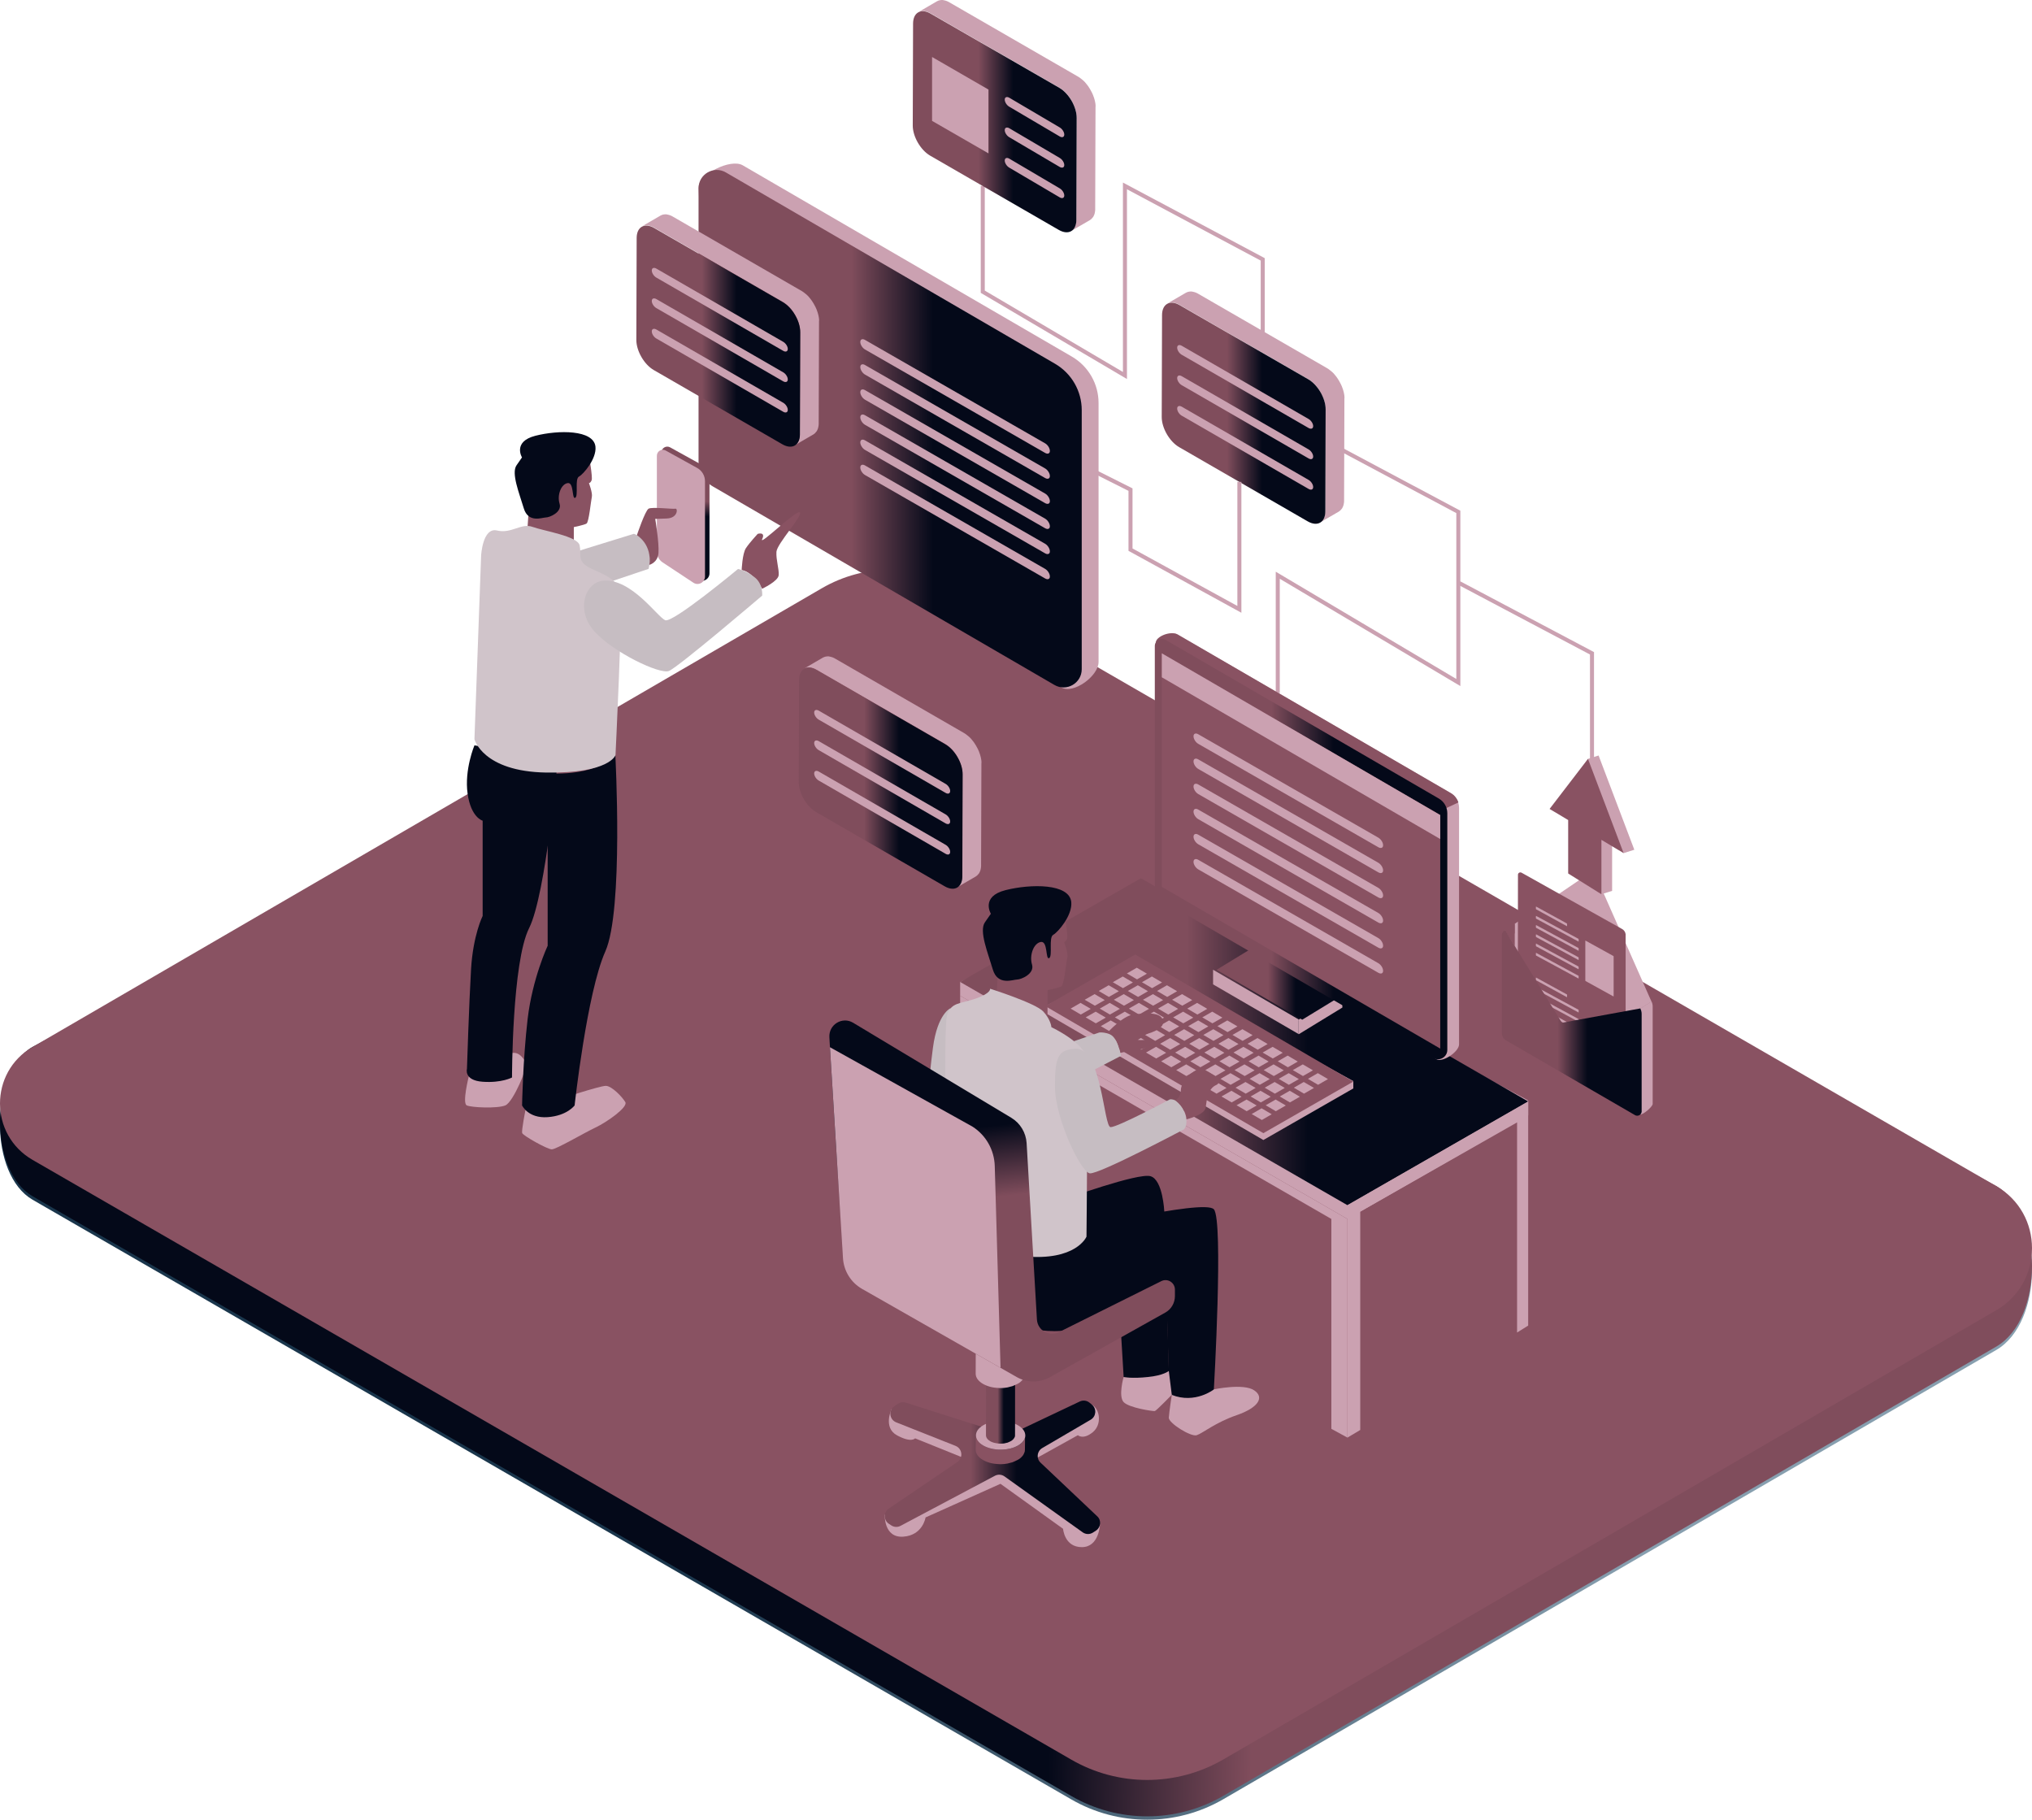 <svg xmlns="http://www.w3.org/2000/svg" xmlns:xlink="http://www.w3.org/1999/xlink" version="1.1" id="Layer_1" x="0px" y="0px" style="enable-background:new 0 0 3000 2657.7;" xml:space="preserve" viewBox="237.41 198.1 2525.19 2261.2">
<style type="text/css">
	.st0{fill:none;}
	.st1{enable-background:new    ;}
	.st2{fill:url(#SVGID_1_);}
	.st3{fill:url(#SVGID_2_);}
	.st4{fill:#895262;}
	.st5{fill:#CBA1B1;}
	.st6{fill:url(#SVGID_3_);}
	.st7{fill:url(#SVGID_4_);}
	.st8{fill:none;stroke:#CBA1B1;stroke-width:5;stroke-miterlimit:10;}
	.st9{fill:url(#SVGID_5_);}
	.st10{fill:#C6BDC2;}
	.st11{fill:#040919;}
	.st12{fill:#D0C4CA;}
	.st13{fill:url(#SVGID_6_);}
	.st14{fill:url(#SVGID_7_);}
	.st15{fill:url(#SVGID_8_);}
	.st16{fill:url(#SVGID_9_);}
	.st17{fill:url(#SVGID_10_);}
	.st18{fill:url(#SVGID_11_);}
	.st19{fill:#83869B;}
	.st20{fill:url(#SVGID_12_);}
	.st21{fill:url(#SVGID_13_);}
	.st22{fill:url(#SVGID_14_);}
	.st23{fill:url(#SVGID_15_);}
	.st24{fill:url(#SVGID_16_);}
</style>
<rect x="48.9" y="42.2" class="st0" width="2902.2" height="2573.3"/>
<g>
	<g>
		<g>
			<g class="st1">
				<g>
					
						<linearGradient id="SVGID_1_" gradientUnits="userSpaceOnUse" x1="2278.884" y1="-15446.317" x2="1092.919" y2="-15423.363" gradientTransform="matrix(1 0 0 -1 0 -13724)">
						<stop offset="0" style="stop-color:#879FAF"/>
						<stop offset="1" style="stop-color:#1A364C"/>
					</linearGradient>
					<path class="st2" d="M2718.2,1875.6l-960.5,558.2c-58.4,33.9-130.5,34-188.9,0.3L277.9,1688.9c-53.9-31.1-54-154.2-0.2-185.5       l980.8-524.7c53.4-31.1,119.4-31.2,172.9-0.2l1286.5,697.5C2777.4,1710.2,2777.5,1841.2,2718.2,1875.6z"/>
				</g>
			</g>
		</g>
		<g>
			<g class="st1">
				<g>
					
						<linearGradient id="SVGID_2_" gradientUnits="userSpaceOnUse" x1="2278.884" y1="-15442.085" x2="1092.919" y2="-15419.132" gradientTransform="matrix(1 0 0 -1 0 -13724)">
						<stop offset="0.399" style="stop-color:#804D5C"/>
						<stop offset="0.612" style="stop-color:#040919"/>
					</linearGradient>
					<path class="st3" d="M2718.2,1871.4l-960.5,558.2c-58.4,33.9-130.5,34-188.9,0.3L277.9,1684.6c-53.9-31.1-54-154.2-0.2-185.5       l980.8-524.7c53.4-31.1,119.4-31.2,172.9-0.2l1286.5,697.5C2777.4,1706,2777.5,1836.9,2718.2,1871.4z"/>
				</g>
			</g>
		</g>
		<g>
			<g class="st1">
				<g>
					<path class="st4" d="M2718.2,1826.2l-960.5,558.2c-58.4,33.9-130.5,34-188.9,0.3L277.9,1639.4c-53.9-31.1-54-108.9-0.2-140.2       l980.8-570c53.4-31.1,119.4-31.2,172.9-0.2l1286.5,742.8C2777.4,1706,2777.5,1791.7,2718.2,1826.2z"/>
				</g>
			</g>
		</g>
	</g>
	<g>
		<g>
			<g>
				<path class="st5" d="M1908.2,692.3c0-0.3,0-0.7,0-1c0-0.3,0-0.7-0.1-1c0-0.4-0.1-0.7-0.1-1.1c0-0.4-0.1-0.7-0.2-1.1      c0,0,0,0,0-0.1c0,0,0,0,0,0c-0.1-0.3-0.1-0.7-0.2-1c-0.1-0.4-0.1-0.8-0.2-1.1c-0.1-0.4-0.2-0.8-0.3-1.1      c-0.1-0.4-0.2-0.8-0.3-1.2c-0.1-0.3-0.2-0.6-0.3-0.9c0,0,0,0,0-0.1c0,0,0-0.1,0-0.1c-0.1-0.4-0.2-0.7-0.4-1.1      c-0.1-0.4-0.3-0.7-0.4-1.1c-0.1-0.4-0.3-0.7-0.4-1.1c-0.1-0.4-0.3-0.7-0.4-1.1c-0.1-0.3-0.2-0.6-0.4-0.8c0,0,0,0,0-0.1      c0-0.1,0-0.1-0.1-0.2c-0.2-0.4-0.3-0.7-0.5-1.1c-0.2-0.4-0.4-0.8-0.6-1.2c-0.2-0.4-0.4-0.9-0.7-1.3c-0.2-0.5-0.5-0.9-0.8-1.4      c0-0.1-0.1-0.2-0.1-0.3c-0.1-0.1-0.1-0.2-0.2-0.3c-0.5-0.9-1.1-1.7-1.6-2.6c-0.4-0.7-0.9-1.3-1.3-1.9c0,0,0,0,0,0c0,0,0,0,0,0      c-0.3-0.4-0.6-0.8-1-1.3c-0.3-0.3-0.6-0.7-0.8-1c-0.3-0.3-0.6-0.7-0.8-1c-0.3-0.3-0.6-0.6-0.8-0.9c0-0.1-0.1-0.1-0.1-0.2      c0,0,0,0-0.1-0.1c-0.2-0.2-0.5-0.5-0.7-0.7c-0.3-0.3-0.6-0.6-0.9-0.9c-0.3-0.3-0.6-0.6-1-0.9c-0.3-0.3-0.6-0.6-1-0.8      c-0.2-0.1-0.3-0.3-0.5-0.4c0,0-0.1-0.1-0.1-0.1c-0.1-0.1-0.3-0.2-0.4-0.3c-0.3-0.2-0.6-0.5-0.9-0.7c-0.3-0.2-0.6-0.5-0.9-0.7      c-0.3-0.2-0.6-0.4-0.9-0.6c-0.3-0.2-0.6-0.4-0.9-0.6c-0.1,0-0.1-0.1-0.2-0.1l-159.9-92.3c-0.2-0.1-0.5-0.3-0.7-0.4      c-0.3-0.2-0.6-0.3-0.9-0.5c-0.3-0.1-0.6-0.3-0.9-0.4c-0.3-0.1-0.6-0.3-0.9-0.4c-0.3-0.1-0.6-0.2-0.9-0.3c-0.1,0-0.1,0-0.2-0.1      c0,0,0,0-0.1,0c-0.2-0.1-0.4-0.1-0.6-0.2c-0.3-0.1-0.6-0.2-0.9-0.2c-0.3-0.1-0.6-0.1-0.9-0.2c-0.3-0.1-0.6-0.1-0.9-0.2      c-0.2,0-0.4,0-0.7-0.1c0,0-0.1,0-0.1,0c-0.1,0-0.1,0-0.2,0c-0.3,0-0.7,0-1,0c-0.4,0-0.8,0-1.1,0.1c-0.4,0-0.8,0.1-1.2,0.2      c0,0,0,0,0,0c0,0,0,0-0.1,0c-0.5,0.1-1,0.2-1.4,0.4c-0.6,0.2-1.2,0.5-1.8,0.8l-23.4,13.6c1-0.6,2-1,3.2-1.2c0,0,0,0,0.1,0      c1.1-0.2,2.4-0.3,3.6-0.2c0,0,0.1,0,0.1,0c1.3,0.1,2.6,0.4,4,0.9c0,0,0,0,0.1,0c1.4,0.5,2.9,1.1,4.3,2l159.9,92.3      c1.5,0.9,2.9,1.9,4.3,3c0,0,0.1,0.1,0.1,0.1c1.4,1.1,2.7,2.4,4,3.7c0,0,0,0,0.1,0.1c1.3,1.4,2.5,2.8,3.6,4.4c0,0,0,0,0,0      c1.1,1.5,2.2,3.1,3.1,4.8c0,0.1,0.1,0.2,0.1,0.2c0.9,1.6,1.8,3.3,2.6,5c0,0,0,0,0,0.1c0.8,1.8,1.4,3.5,2,5.3c0,0,0,0,0,0.1      c0.5,1.8,1,3.6,1.2,5.4c0,0,0,0,0,0c0.3,1.8,0.4,3.5,0.4,5.3l-0.4,126.7c0,1.7-0.2,3.2-0.4,4.7c0,0,0,0.1,0,0.1      c-0.3,1.4-0.7,2.7-1.2,3.8c0,0,0,0,0,0c-0.3,0.7-0.8,1.3-1.3,2c-0.9,1.3-2,2.5-3.4,3.3l23.4-13.6c1.3-0.8,2.4-1.9,3.4-3.3      c0.1-0.2,0.3-0.2,0.4-0.4c0.3-0.5,0.6-1,0.8-1.5c0,0,0,0,0,0c0,0,0,0,0,0c0.2-0.4,0.3-0.7,0.5-1.1c0.1-0.4,0.3-0.7,0.4-1.1      c0.1-0.4,0.2-0.7,0.3-1.1c0-0.1,0.1-0.3,0.1-0.5c0,0,0-0.1,0-0.1c0-0.2,0.1-0.3,0.1-0.5c0.1-0.3,0.1-0.7,0.2-1      c0-0.3,0.1-0.7,0.1-1c0-0.3,0-0.7,0.1-1c0-0.3,0-0.7,0-1c0,0,0,0,0-0.1l0.4-126.7C1908.2,693,1908.2,692.6,1908.2,692.3z"/>
				<g>
					
						<linearGradient id="SVGID_3_" gradientUnits="userSpaceOnUse" x1="1681.24" y1="-14435.558" x2="1884.802" y2="-14435.558" gradientTransform="matrix(1 0 0 -1 0 -13724)">
						<stop offset="0.399" style="stop-color:#804D5C"/>
						<stop offset="0.612" style="stop-color:#040919"/>
					</linearGradient>
					<path class="st6" d="M1863.2,669.4c11.9,6.9,21.7,23.7,21.6,37.5l-0.4,126.7c0,13.7-9.8,19.3-21.8,12.4l-159.9-92.3       c-11.9-6.9-21.6-23.7-21.6-37.4l0.4-126.7c0-13.7,9.8-19.3,21.7-12.4L1863.2,669.4z"/>
				</g>
			</g>
			<g>
				<path class="st5" d="M1863.7,730l-157.8-91.1c-3.1-1.8-5.6-5.7-5.6-8.8l0,0c0-3.1,2.5-4.1,5.6-2.4l157.8,91.1      c3.1,1.8,5.6,5.7,5.6,8.8l0,0C1869.3,730.7,1866.8,731.7,1863.7,730z"/>
				<path class="st5" d="M1863.7,767.8l-157.8-91.1c-3.1-1.8-5.6-5.7-5.6-8.8l0,0c0-3.1,2.5-4.1,5.6-2.4l157.8,91.1      c3.1,1.8,5.6,5.7,5.6,8.8l0,0C1869.3,768.5,1866.8,769.6,1863.7,767.8z"/>
				<path class="st5" d="M1863.7,805.7l-157.8-91.1c-3.1-1.8-5.6-5.7-5.6-8.8l0,0c0-3.1,2.5-4.1,5.6-2.4l157.8,91.1      c3.1,1.8,5.6,5.7,5.6,8.8l0,0C1869.3,806.4,1866.8,807.5,1863.7,805.7z"/>
			</g>
		</g>
		<g>
			<g>
				<path class="st5" d="M1457.1,1145.7c0-0.3,0-0.7,0-1c0-0.3,0-0.7-0.1-1c0-0.4-0.1-0.7-0.1-1.1c0-0.4-0.1-0.7-0.2-1.1      c0,0,0,0,0-0.1c0,0,0,0,0,0c-0.1-0.3-0.1-0.7-0.2-1c-0.1-0.4-0.1-0.8-0.2-1.1c-0.1-0.4-0.2-0.8-0.3-1.1      c-0.1-0.4-0.2-0.8-0.3-1.2c-0.1-0.3-0.2-0.6-0.3-0.9c0,0,0,0,0-0.1c0,0,0-0.1,0-0.1c-0.1-0.4-0.2-0.7-0.4-1.1      c-0.1-0.4-0.3-0.7-0.4-1.1c-0.1-0.4-0.3-0.7-0.4-1.1c-0.1-0.4-0.3-0.7-0.4-1.1c-0.1-0.3-0.2-0.6-0.4-0.8c0,0,0,0,0-0.1      c0-0.1,0-0.1-0.1-0.2c-0.2-0.4-0.3-0.7-0.5-1.1c-0.2-0.4-0.4-0.8-0.6-1.2c-0.2-0.4-0.4-0.9-0.7-1.3c-0.2-0.5-0.5-0.9-0.8-1.4      c0-0.1-0.1-0.2-0.1-0.3c-0.1-0.1-0.1-0.2-0.2-0.3c-0.5-0.9-1.1-1.7-1.6-2.6c-0.4-0.7-0.9-1.3-1.3-1.9c0,0,0,0,0,0c0,0,0,0,0,0      c-0.3-0.4-0.6-0.8-1-1.3c-0.3-0.3-0.6-0.7-0.8-1c-0.3-0.3-0.6-0.7-0.8-1c-0.3-0.3-0.6-0.6-0.8-0.9c0-0.1-0.1-0.1-0.1-0.2      c0,0,0,0-0.1-0.1c-0.2-0.2-0.5-0.5-0.7-0.7c-0.3-0.3-0.6-0.6-0.9-0.9c-0.3-0.3-0.6-0.6-1-0.9c-0.3-0.3-0.6-0.6-1-0.8      c-0.2-0.1-0.3-0.3-0.5-0.4c0,0-0.1-0.1-0.1-0.1c-0.1-0.1-0.3-0.2-0.4-0.3c-0.3-0.2-0.6-0.5-0.9-0.7c-0.3-0.2-0.6-0.5-0.9-0.7      c-0.3-0.2-0.6-0.4-0.9-0.6c-0.3-0.2-0.6-0.4-0.9-0.6c-0.1,0-0.1-0.1-0.2-0.1l-159.9-92.3c-0.2-0.1-0.5-0.3-0.7-0.4      c-0.3-0.2-0.6-0.3-0.9-0.5c-0.3-0.1-0.6-0.3-0.9-0.4c-0.3-0.1-0.6-0.3-0.9-0.4c-0.3-0.1-0.6-0.2-0.9-0.3c-0.1,0-0.1,0-0.2-0.1      c0,0,0,0-0.1,0c-0.2-0.1-0.4-0.1-0.6-0.2c-0.3-0.1-0.6-0.2-0.9-0.2c-0.3-0.1-0.6-0.1-0.9-0.2c-0.3-0.1-0.6-0.1-0.9-0.2      c-0.2,0-0.4,0-0.7-0.1c0,0-0.1,0-0.1,0c-0.1,0-0.1,0-0.2,0c-0.3,0-0.7,0-1,0c-0.4,0-0.8,0-1.1,0.1c-0.4,0-0.8,0.1-1.2,0.2      c0,0,0,0,0,0c0,0,0,0-0.1,0c-0.5,0.1-1,0.2-1.4,0.4c-0.6,0.2-1.2,0.5-1.8,0.8l-23.4,13.6c1-0.6,2-1,3.2-1.2c0,0,0,0,0.1,0      c1.1-0.2,2.4-0.3,3.6-0.2c0,0,0.1,0,0.1,0c1.3,0.1,2.6,0.4,4,0.9c0,0,0,0,0.1,0c1.4,0.5,2.9,1.1,4.3,2l159.9,92.3      c1.5,0.9,2.9,1.9,4.3,3c0,0,0.1,0.1,0.1,0.1c1.4,1.1,2.7,2.4,4,3.7c0,0,0,0,0.1,0.1c1.3,1.4,2.5,2.8,3.6,4.4c0,0,0,0,0,0      c1.1,1.5,2.2,3.1,3.1,4.8c0,0.1,0.1,0.2,0.1,0.2c0.9,1.6,1.8,3.3,2.6,5c0,0,0,0,0,0.1c0.8,1.8,1.4,3.5,2,5.3c0,0,0,0,0,0.1      c0.5,1.8,1,3.6,1.2,5.4c0,0,0,0,0,0c0.3,1.8,0.4,3.6,0.4,5.3l-0.4,126.7c0,1.7-0.2,3.2-0.4,4.7c0,0,0,0.1,0,0.1      c-0.3,1.4-0.7,2.7-1.2,3.8c0,0,0,0,0,0c-0.3,0.7-0.8,1.3-1.3,2c-0.9,1.3-2,2.5-3.4,3.3l23.4-13.6c1.3-0.8,2.4-1.9,3.4-3.3      c0.1-0.2,0.3-0.2,0.4-0.4c0.3-0.5,0.6-1,0.8-1.5c0,0,0,0,0,0c0,0,0,0,0,0c0.2-0.4,0.3-0.7,0.5-1.1c0.1-0.4,0.3-0.7,0.4-1.1      c0.1-0.4,0.2-0.7,0.3-1.1c0-0.1,0.1-0.3,0.1-0.5c0,0,0-0.1,0-0.1c0-0.2,0.1-0.3,0.1-0.5c0.1-0.3,0.1-0.7,0.2-1      c0-0.3,0.1-0.7,0.1-1c0-0.3,0-0.7,0.1-1c0-0.3,0-0.7,0-1c0,0,0,0,0-0.1l0.4-126.7C1457.1,1146.4,1457.1,1146.1,1457.1,1145.7z"/>
				<g>
					
						<linearGradient id="SVGID_4_" gradientUnits="userSpaceOnUse" x1="1230.118" y1="-14888.985" x2="1433.68" y2="-14888.985" gradientTransform="matrix(1 0 0 -1 0 -13724)">
						<stop offset="0.399" style="stop-color:#804D5C"/>
						<stop offset="0.612" style="stop-color:#040919"/>
					</linearGradient>
					<path class="st7" d="M1412.1,1122.9c11.9,6.9,21.7,23.7,21.6,37.5l-0.4,126.7c0,13.7-9.8,19.3-21.8,12.4l-159.9-92.3       c-11.9-6.9-21.6-23.7-21.6-37.4l0.4-126.7c0-13.7,9.8-19.3,21.7-12.4L1412.1,1122.9z"/>
				</g>
			</g>
			<g>
				<path class="st5" d="M1412.6,1183.4l-157.8-91.1c-3.1-1.8-5.6-5.7-5.6-8.8l0,0c0-3.1,2.5-4.1,5.6-2.4l157.8,91.1      c3.1,1.8,5.6,5.7,5.6,8.8l0,0C1418.2,1184.1,1415.7,1185.2,1412.6,1183.4z"/>
				<path class="st5" d="M1412.6,1221.3l-157.8-91.1c-3.1-1.8-5.6-5.7-5.6-8.8l0,0c0-3.1,2.5-4.1,5.6-2.4l157.8,91.1      c3.1,1.8,5.6,5.7,5.6,8.8l0,0C1418.2,1222,1415.7,1223,1412.6,1221.3z"/>
				<path class="st5" d="M1412.6,1259.1l-157.8-91.1c-3.1-1.8-5.6-5.7-5.6-8.8l0,0c0-3.1,2.5-4.1,5.6-2.4l157.8,91.1      c3.1,1.8,5.6,5.7,5.6,8.8l0,0C1418.2,1259.8,1415.7,1260.9,1412.6,1259.1z"/>
			</g>
		</g>
		<polyline class="st8" points="1900.3,754.6 2049.7,834.2 2049.7,1046.2 1825.3,912.9 1825.3,1059.4   "/>
		<polyline class="st8" points="1458.7,429.1 1458.7,560.6 1635.4,664.7 1635.4,429.1 1806.6,520.4 1806.6,616.3   "/>
		<polyline class="st8" points="1777.6,796.9 1777.6,955.3 1642.3,881.1 1642.3,806.5 1567,768.7   "/>
		<path class="st5" d="M1144.1,793.6l412.2,258.7c15.1,8.8,46.3-14.2,46.3-31.6l0-321.8c0-23.8-12.6-45.7-33.2-57.7l-409-237.7    c-15.1-8.8-55,11.1-55,28.5l20.9,330.8C1126.4,775.5,1133.2,787.2,1144.1,793.6z"/>
		<g>
			<g>
				<polygon class="st5" points="1430.6,1435.4 1911.9,1712.8 2136.5,1583.9 2136.5,1565.5 1655.2,1306.5 1430.6,1418.3     "/>
				
					<linearGradient id="SVGID_5_" gradientUnits="userSpaceOnUse" x1="1430.553" y1="-15216.544" x2="2136.537" y2="-15216.544" gradientTransform="matrix(1 0 0 -1 0 -13724)">
					<stop offset="0.399" style="stop-color:#804D5C"/>
					<stop offset="0.612" style="stop-color:#040919"/>
				</linearGradient>
				<polygon class="st9" points="1430.6,1418.3 1911.9,1695.7 2136.5,1566.8 1655.2,1289.4     "/>
			</g>
			<polygon class="st5" points="1927.8,1703.7 1927.8,1975 1911.9,1984.5 1911.9,1695.7 2136.5,1566.8 2136.5,1845.3 2122.7,1853.9      2122.7,1592.8    "/>
			<polygon class="st5" points="1430.6,1435.4 1911.9,1712.8 1911.9,1984.5 1891.9,1973.6 1891.9,1712.8 1443.2,1454.1      1443.2,1726.7 1430.6,1716.1    "/>
		</g>
		<g>
			<polygon class="st5" points="1536.4,1456.8 1807.4,1614.7 1919.2,1550.6 1919.2,1541.5 1648.2,1392.7 1536.4,1448.3    "/>
			<polygon class="st4" points="1536.4,1448.3 1807.4,1606.2 1919.2,1542.1 1648.2,1384.2    "/>
			<g>
				<g>
					<polygon class="st5" points="1637.8,1407.7 1650.4,1415.1 1662.7,1408 1650.1,1400.6      "/>
					<polygon class="st5" points="1656.5,1418.6 1669.1,1426 1681.5,1418.9 1668.9,1411.5      "/>
					<polygon class="st5" points="1675.3,1429.5 1687.9,1436.9 1700.2,1429.8 1687.6,1422.4      "/>
					<polygon class="st5" points="1694,1440.4 1706.6,1447.8 1719,1440.8 1706.4,1433.4      "/>
					<polygon class="st5" points="1712.8,1451.4 1725.4,1458.8 1737.7,1451.7 1725.1,1444.3      "/>
					<polygon class="st5" points="1731.5,1462.3 1744.1,1469.7 1756.5,1462.6 1743.9,1455.2      "/>
					<polygon class="st5" points="1750.3,1473.2 1762.9,1480.6 1775.2,1473.5 1762.6,1466.1      "/>
					<polygon class="st5" points="1769,1484.1 1781.6,1491.5 1794,1484.4 1781.4,1477      "/>
					<polygon class="st5" points="1787.8,1495.1 1800.4,1502.5 1812.7,1495.4 1800.1,1488      "/>
					<polygon class="st5" points="1806.5,1506 1819.1,1513.4 1831.5,1506.3 1818.9,1498.9      "/>
					<polygon class="st5" points="1825.3,1516.9 1837.9,1524.3 1850.2,1517.2 1837.6,1509.8      "/>
					<polygon class="st5" points="1844,1527.8 1856.6,1535.2 1869,1528.1 1856.4,1520.7      "/>
					<polygon class="st5" points="1862.8,1538.7 1875.4,1546.1 1887.7,1539 1875.1,1531.6      "/>
				</g>
				<g>
					<polygon class="st5" points="1620.3,1418.6 1632.9,1426 1645.3,1418.9 1632.7,1411.5      "/>
					<polygon class="st5" points="1639,1429.5 1651.7,1436.9 1664,1429.8 1651.4,1422.4      "/>
					<polygon class="st5" points="1657.8,1440.4 1670.4,1447.8 1682.8,1440.8 1670.2,1433.4      "/>
					<polygon class="st5" points="1676.5,1451.4 1689.2,1458.8 1701.5,1451.7 1688.9,1444.3      "/>
					<polygon class="st5" points="1695.3,1462.3 1707.9,1469.7 1720.3,1462.6 1707.7,1455.2      "/>
					<polygon class="st5" points="1714,1473.2 1726.7,1480.6 1739,1473.5 1726.4,1466.1      "/>
					<polygon class="st5" points="1732.8,1484.1 1745.4,1491.5 1757.8,1484.4 1745.2,1477      "/>
					<polygon class="st5" points="1751.5,1495.1 1764.1,1502.5 1776.5,1495.4 1763.9,1488      "/>
					<polygon class="st5" points="1770.3,1506 1782.9,1513.4 1795.3,1506.3 1782.6,1498.9      "/>
					<polygon class="st5" points="1789,1516.9 1801.6,1524.3 1814,1517.2 1801.4,1509.8      "/>
					<polygon class="st5" points="1807.8,1527.8 1820.4,1535.2 1832.8,1528.1 1820.1,1520.7      "/>
					<polygon class="st5" points="1826.5,1538.7 1839.1,1546.1 1851.5,1539 1838.9,1531.6      "/>
					<polygon class="st5" points="1845.3,1549.7 1857.9,1557.1 1870.3,1550 1857.6,1542.6      "/>
				</g>
				<g>
					<polygon class="st5" points="1602.8,1429.5 1615.4,1436.9 1627.8,1429.8 1615.2,1422.4      "/>
					<polygon class="st5" points="1621.6,1440.4 1634.2,1447.8 1646.5,1440.8 1633.9,1433.4      "/>
					<polygon class="st5" points="1640.3,1451.4 1652.9,1458.8 1665.3,1451.7 1652.7,1444.3      "/>
					<polygon class="st5" points="1659.1,1462.3 1671.7,1469.7 1684,1462.6 1671.4,1455.2      "/>
					<polygon class="st5" points="1677.8,1473.2 1690.4,1480.6 1702.8,1473.5 1690.2,1466.1      "/>
					<polygon class="st5" points="1696.6,1484.1 1709.2,1491.5 1721.5,1484.4 1708.9,1477      "/>
					<polygon class="st5" points="1715.3,1495.1 1727.9,1502.5 1740.3,1495.4 1727.7,1488      "/>
					<polygon class="st5" points="1734.1,1506 1746.7,1513.4 1759,1506.3 1746.4,1498.9      "/>
					<polygon class="st5" points="1752.8,1516.9 1765.4,1524.3 1777.8,1517.2 1765.2,1509.8      "/>
					<polygon class="st5" points="1771.6,1527.8 1784.2,1535.2 1796.5,1528.1 1783.9,1520.7      "/>
					<polygon class="st5" points="1790.3,1538.7 1802.9,1546.1 1815.3,1539 1802.7,1531.6      "/>
					<polygon class="st5" points="1809.1,1549.7 1821.7,1557.1 1834,1550 1821.4,1542.6      "/>
					<polygon class="st5" points="1827.8,1560.6 1840.4,1568 1852.8,1560.9 1840.2,1553.5      "/>
				</g>
				<g>
					<polygon class="st5" points="1585.4,1440.4 1598,1447.8 1610.3,1440.8 1597.7,1433.4      "/>
					<polygon class="st5" points="1604.1,1451.4 1616.7,1458.8 1629.1,1451.7 1616.5,1444.3      "/>
					<polygon class="st5" points="1622.9,1462.3 1635.5,1469.7 1647.8,1462.6 1635.2,1455.2      "/>
					<polygon class="st5" points="1641.6,1473.2 1654.2,1480.6 1666.6,1473.5 1654,1466.1      "/>
					<polygon class="st5" points="1660.4,1484.1 1673,1491.5 1685.3,1484.4 1672.7,1477      "/>
					<polygon class="st5" points="1679.1,1495.1 1691.7,1502.5 1704.1,1495.4 1691.5,1488      "/>
					<polygon class="st5" points="1697.8,1506 1710.5,1513.4 1722.8,1506.3 1710.2,1498.9      "/>
					<polygon class="st5" points="1716.6,1516.9 1729.2,1524.3 1741.6,1517.2 1729,1509.8      "/>
					<polygon class="st5" points="1735.3,1527.8 1748,1535.2 1760.3,1528.1 1747.7,1520.7      "/>
					<polygon class="st5" points="1754.1,1538.7 1766.7,1546.1 1779.1,1539 1766.5,1531.6      "/>
					<polygon class="st5" points="1772.8,1549.7 1785.5,1557.1 1797.8,1550 1785.2,1542.6      "/>
					<polygon class="st5" points="1791.6,1560.6 1804.2,1568 1816.6,1560.9 1803.9,1553.5      "/>
					<polygon class="st5" points="1810.3,1571.5 1822.9,1578.9 1835.3,1571.8 1822.7,1564.4      "/>
				</g>
				<g>
					<polygon class="st5" points="1567.9,1451.4 1580.5,1458.8 1592.9,1451.7 1580.2,1444.3      "/>
					<polygon class="st5" points="1586.6,1462.3 1599.2,1469.7 1611.6,1462.6 1599,1455.2      "/>
					<polygon class="st5" points="1605.4,1473.2 1618,1480.6 1630.4,1473.5 1617.7,1466.1      "/>
					<polygon class="st5" points="1624.1,1484.1 1636.7,1491.5 1649.1,1484.4 1636.5,1477      "/>
					<polygon class="st5" points="1642.9,1495.1 1655.5,1502.5 1667.8,1495.4 1655.2,1488      "/>
					<polygon class="st5" points="1661.6,1506 1674.2,1513.4 1686.6,1506.3 1674,1498.9      "/>
					<polygon class="st5" points="1680.4,1516.9 1693,1524.3 1705.3,1517.2 1692.7,1509.8      "/>
					<polygon class="st5" points="1699.1,1527.8 1711.7,1535.2 1724.1,1528.1 1711.5,1520.7      "/>
					<polygon class="st5" points="1717.9,1538.7 1730.5,1546.1 1742.8,1539 1730.2,1531.6      "/>
					<polygon class="st5" points="1736.6,1549.7 1749.2,1557.1 1761.6,1550 1749,1542.6      "/>
					<polygon class="st5" points="1755.4,1560.6 1768,1568 1780.3,1560.9 1767.7,1553.5      "/>
					<polygon class="st5" points="1774.1,1571.5 1786.7,1578.9 1799.1,1571.8 1786.5,1564.4      "/>
					<polygon class="st5" points="1792.9,1582.4 1805.5,1589.8 1817.8,1582.7 1805.2,1575.3      "/>
				</g>
			</g>
		</g>
		<path class="st10" d="M1572,1491.9l31.8-10.9c0,0,17.2-1.1,21.7,11.6c4.5,12.7,5,17.5,5,17.5l-42,21.8L1572,1491.9z"/>
		<path class="st4" d="M1559.8,1331.2c0,0,5.1,29,3.7,33.2s-3.7,4.2-3.7,4.2s5.2,13.6,4,18.7s-4,34.4-7.3,36.4    c-3.3,2-17.3,4.8-17.3,4.8v43l-63.6-34.6c0,0,4.2-62.6,4.7-66.4C1480.8,1366.7,1559.8,1331.2,1559.8,1331.2z"/>
		<path class="st11" d="M1568.7,1319c1.6,16.4-16.4,37.4-22.4,40.7c-6.1,3.3-0.5,26.6-5.1,29c-4.7,2.3-1.4-21.5-10.3-20.1    s-14.5,16.4-11,28c3.5,11.7-13.7,18.7-18.6,18.7s-24,8.1-30.1-12.5c-6.1-20.6-17.3-47.7-9.9-58.5s7.5-10.7,7.5-10.7    s-13.1-21.5,18.2-29.4S1566.3,1295.7,1568.7,1319z"/>
		<path class="st10" d="M1418.7,1450.9c0,0-16.2,6.4-21.9,49c-5.7,42.7-9.3,92.7-5.2,99.4c4.1,6.7,49.5,3.1,49.5,3.1L1418.7,1450.9z    "/>
		<path class="st11" d="M1560.4,1688.2c0,0,91.6-33.2,106.9-28.5c15.3,4.7,17,43.9,17,43.9l5.7,198.2c0,0-9.1,13.8-29.2,11.5    c-20.1-2.3-27-3.9-27-3.9l-8.5-141.4l-71-36.1L1560.4,1688.2z"/>
		<path class="st11" d="M1414.2,1708c0,0-11.3,56.2,0,90c11.3,33.7,40.2,17.8,57,32.2c16.9,14.4,78.7,33.7,118.1,12.8    c39.4-20.9,97.2-48.3,97.2-48.3l4,129.8c0,0,1.6,17,27.3,13.5c25.7-3.5,28.1-13.5,28.1-13.5s12.1-210,0-223.7    c-12.1-13.7-187.5,29.3-187.5,29.3S1464,1770.7,1414.2,1708z"/>
		<path class="st5" d="M1693.6,1931.4c0,0-3.3,21.7-3.7,28.3c-0.4,6.7,27.4,24.2,34.7,21.8s23.6-16,49.7-24.9    c26-9,35.1-21.7,21.8-30.8c-13.3-9.1-50-1.3-50-1.3S1722.7,1943,1693.6,1931.4z"/>
		<path class="st5" d="M1633.7,1909.3c0,0-6.7,23.7,0,31s37,11.6,38.8,11.2c1.8-0.3,21.1-20.2,21.1-20.2l-3.7-29.6    c0,0-6.6,5.6-26,7.5C1644.5,1911.3,1633.7,1909.3,1633.7,1909.3z"/>
		<path class="st12" d="M1467.8,1426.7c0,0,56.7,17.9,66.2,28.4c9.5,10.5,10,19.4,10,19.4s41.5,19.5,43.6,38.9    c2.1,19.4,0,221.4,0,221.4s-12.6,30.7-78.2,24.4s-95-42-95-42s-5.3-241.6,0-257.8c5.3-16.3,16.3-13.7,35.7-20.5    S1467.8,1426.7,1467.8,1426.7z"/>
		<path class="st10" d="M1573.2,1501.3c-20.3,1.6-24.9,8.8-24.8,47.5c0.2,38.7,32,105.8,43.3,107.3s117.1-54.7,117.1-54.7    s6.7-6.2,0-22.7c-6.7-16.5-17.5-14.5-17.5-14.5s-64.8,34.5-73.7,34.5C1608.8,1598.8,1606.8,1498.7,1573.2,1501.3z"/>
		<g>
			<path class="st5" d="M1336.9,2080.5c0,0-1.4,28.8,23,27.1s27.7-23.9,27.7-23.9l93.1-41.8l77.8,55.9c0,0,1.6,22.8,23.3,22.8     s22.5-28.1,22.5-28.1l-83.8-79.7l56.4-31.3c0,0,6.5,6.1,18.5-3.7c11.9-9.8,8.7-29.2-1.1-34.2c-9.8-5-128.5,63.7-128.5,63.7     l-120.4-58.2c0,0-11.1,22.9,6.8,32.6c17.9,9.7,22.4,3.7,22.4,3.7l79.1,31.9L1336.9,2080.5z"/>
			
				<linearGradient id="SVGID_6_" gradientUnits="userSpaceOnUse" x1="1336.937" y1="-15745.488" x2="1604.631" y2="-15745.488" gradientTransform="matrix(1 0 0 -1 0 -13724)">
				<stop offset="0.399" style="stop-color:#804D5C"/>
				<stop offset="0.612" style="stop-color:#040919"/>
			</linearGradient>
			<path class="st13" d="M1427.1,2014.9l-85.2,57.8c-6.6,4.5-6.6,14.3,0,18.8l3,2c3.5,2.4,8,2.6,11.7,0.6l117.2-62.2     c3.8-2,8.4-1.7,11.9,0.8l97.2,69.5c3.8,2.7,8.8,2.8,12.7,0.3l3.7-2.4c6.2-4,7.1-12.8,1.7-17.8l-70.5-66.7     c-5.5-5.2-4.5-14.2,2.1-18.1l60.3-35.3c6.8-4,7.6-13.6,1.5-18.6l-3-2.5c-3.4-2.8-8.1-3.4-12.1-1.5l-84.6,40.1     c-2.6,1.2-5.6,1.4-8.3,0.6l-123.3-39.3c-3.4-1.1-7.1-0.5-10,1.5l-4.4,3.1c-7.4,5.2-6,16.5,2.4,19.9l73.9,29.3     C1433.4,1998.3,1434.6,2009.7,1427.1,2014.9z"/>
			<g>
				<g class="st1">
					<path class="st4" d="M1511.4,1982.7c0,0.3-0.1,0.6-0.1,1c0,0.3-0.1,0.5-0.2,0.8c-0.1,0.3-0.2,0.6-0.3,0.9       c-0.1,0.3-0.2,0.5-0.3,0.7c-0.1,0.3-0.3,0.6-0.4,1c-0.1,0.2-0.3,0.5-0.4,0.7c-0.2,0.4-0.5,0.7-0.7,1.1       c-0.2,0.2-0.3,0.4-0.5,0.6c-0.4,0.5-0.8,0.9-1.3,1.4c-0.2,0.2-0.3,0.3-0.5,0.5c-0.3,0.3-0.6,0.5-0.9,0.8       c-0.3,0.2-0.6,0.5-0.9,0.7c-0.3,0.3-0.7,0.5-1.1,0.7c-0.4,0.3-0.8,0.5-1.2,0.7c-1.3,0.8-2.8,1.4-4.3,2       c-0.4,0.2-0.8,0.3-1.2,0.5c-0.9,0.3-1.9,0.6-2.9,0.9c-1,0.3-2,0.5-3.1,0.8c-1.2,0.3-2.5,0.5-3.7,0.6c-0.3,0-0.6,0.1-0.9,0.1       c-1.7,0.2-3.4,0.3-5.2,0.3c-0.3,0-0.5,0-0.8,0c-1.7,0-3.4-0.1-5.1-0.3c-0.3,0-0.5-0.1-0.8-0.1c-1.7-0.2-3.3-0.5-4.9-0.8       c-0.3-0.1-0.6-0.1-0.9-0.2c-1.5-0.4-2.9-0.8-4.2-1.3c-0.2-0.1-0.5-0.2-0.8-0.3c-1.6-0.6-3.2-1.4-4.7-2.2       c-2.3-1.3-4.1-2.8-5.5-4.3c-2.4-2.6-3.5-5.5-3.5-8.3v0l0,0l-0.2,18c0,4.6,3,9.1,9,12.6c1.4,0.8,2.9,1.5,4.4,2.1       c0.1,0,0.2,0.1,0.2,0.1c0.2,0.1,0.5,0.2,0.8,0.3c0.9,0.3,1.8,0.7,2.7,0.9l0-0.1l0,0l0,0.1c0.5,0.1,1,0.3,1.5,0.4       c0.3,0.1,0.6,0.1,0.9,0.2c0.3,0.1,0.5,0.1,0.8,0.2c1,0.2,2,0.4,3,0.5c0.4,0.1,0.7,0.1,1.1,0.1c0.3,0,0.5,0.1,0.8,0.1       c0.4,0,0.7,0.1,1.1,0.1c1,0.1,2,0.1,3,0.2c0.3,0,0.6,0,0.9,0c0.3,0,0.5,0,0.8,0c0.5,0,0.9,0,1.4,0c1.1,0,2.3-0.1,3.4-0.2       c0.1,0,0.3,0,0.4-0.1c0.3,0,0.6-0.1,0.9-0.1c0.9-0.1,1.8-0.2,2.6-0.4c0.4-0.1,0.7-0.2,1.1-0.3c1-0.2,2.1-0.5,3.1-0.8       c0.5-0.1,1.1-0.2,1.6-0.4c0.4-0.1,0.8-0.3,1.2-0.5c0.4-0.1,0.8-0.3,1.2-0.5c1.5-0.6,2.9-1.3,4.3-2c0.1-0.1,0.3-0.1,0.4-0.2       c0.3-0.2,0.5-0.3,0.8-0.5c0.4-0.2,0.8-0.5,1.1-0.7c0.3-0.2,0.6-0.4,0.9-0.7c0.3-0.3,0.7-0.5,0.9-0.8c0.1-0.1,0.1-0.1,0.2-0.2       c0.1-0.1,0.2-0.2,0.3-0.3c0.5-0.5,0.9-0.9,1.3-1.4c0.1-0.1,0.2-0.2,0.3-0.3c0.1-0.1,0.1-0.2,0.2-0.3c0.3-0.4,0.5-0.7,0.7-1.1       c0.1-0.2,0.2-0.3,0.3-0.5c0-0.1,0.1-0.2,0.1-0.2c0.2-0.3,0.3-0.6,0.4-1c0.1-0.2,0.2-0.4,0.3-0.6c0-0.1,0-0.1,0.1-0.2       c0.1-0.3,0.2-0.6,0.3-0.9c0.1-0.2,0.1-0.4,0.2-0.6c0-0.1,0-0.1,0-0.2c0.1-0.3,0.1-0.6,0.1-1c0-0.2,0.1-0.4,0.1-0.6       c0-0.1,0-0.2,0-0.3l0.2-18C1511.5,1982.1,1511.4,1982.4,1511.4,1982.7z"/>
					<g>
						<path class="st5" d="M1502.5,1969.2c12,6.9,12.1,18.2,0.1,25.1c-11.9,6.9-31.3,6.9-43.3,0c-12-6.9-12.1-18.2-0.1-25.1        C1471.1,1962.2,1490.5,1962.2,1502.5,1969.2z"/>
					</g>
				</g>
			</g>
			<g>
				<g class="st1">
					
						<linearGradient id="SVGID_7_" gradientUnits="userSpaceOnUse" x1="1462.734" y1="-15671.322" x2="1498.782" y2="-15671.322" gradientTransform="matrix(1 0 0 -1 0 -13724)">
						<stop offset="0.399" style="stop-color:#804D5C"/>
						<stop offset="0.612" style="stop-color:#040919"/>
					</linearGradient>
					<path class="st14" d="M1498.7,1903.3c0,0.2,0,0.4-0.1,0.6c0,0.2-0.1,0.3-0.1,0.5c0,0.2-0.1,0.4-0.2,0.5       c-0.1,0.1-0.1,0.3-0.2,0.4c-0.1,0.2-0.2,0.4-0.3,0.6c-0.1,0.1-0.2,0.3-0.2,0.4c-0.1,0.2-0.3,0.4-0.4,0.6       c-0.1,0.1-0.2,0.2-0.3,0.4c-0.2,0.3-0.5,0.6-0.8,0.8c-0.1,0.1-0.2,0.2-0.3,0.3c-0.2,0.2-0.4,0.3-0.6,0.5       c-0.2,0.1-0.3,0.3-0.5,0.4c-0.2,0.1-0.4,0.3-0.6,0.4c-0.2,0.1-0.4,0.3-0.7,0.4c-0.8,0.5-1.6,0.8-2.5,1.2       c-0.2,0.1-0.5,0.2-0.7,0.3c-0.5,0.2-1.1,0.4-1.7,0.5c-0.6,0.2-1.2,0.3-1.8,0.4c-0.7,0.1-1.4,0.3-2.2,0.4       c-0.2,0-0.3,0.1-0.5,0.1c-1,0.1-2,0.2-3,0.2c-0.2,0-0.3,0-0.5,0c-1,0-2-0.1-3-0.2c-0.1,0-0.3,0-0.4,0c-1-0.1-1.9-0.3-2.9-0.5       c-0.2,0-0.3-0.1-0.5-0.1c-0.9-0.2-1.7-0.5-2.5-0.8c-0.1-0.1-0.3-0.1-0.4-0.2c-1-0.4-1.9-0.8-2.7-1.3c-1.3-0.8-2.4-1.6-3.2-2.5       c-1.4-1.5-2.1-3.2-2.1-4.9v0l0,0l-0.1,78.9c0,2.7,1.8,5.4,5.3,7.4c0.8,0.5,1.7,0.9,2.6,1.2c0,0,0.1,0,0.1,0       c0.1,0.1,0.3,0.1,0.4,0.2c0.5,0.2,1,0.4,1.6,0.5l0-0.1l0,0l0,0.1c0.3,0.1,0.6,0.1,0.9,0.2c0.2,0,0.3,0.1,0.5,0.1       c0.2,0,0.3,0.1,0.5,0.1c0.6,0.1,1.2,0.2,1.8,0.3c0.2,0,0.4,0,0.6,0.1c0.1,0,0.3,0,0.4,0.1c0.2,0,0.4,0.1,0.7,0.1       c0.6,0,1.2,0.1,1.8,0.1c0.2,0,0.4,0,0.6,0c0.2,0,0.3,0,0.5,0c0.3,0,0.5,0,0.8,0c0.7,0,1.3-0.1,2-0.1c0.1,0,0.1,0,0.2,0       c0.2,0,0.4-0.1,0.5-0.1c0.5-0.1,1-0.1,1.5-0.2c0.2,0,0.4-0.1,0.6-0.2c0.6-0.1,1.2-0.3,1.8-0.4c0.3-0.1,0.6-0.1,1-0.2       c0.3-0.1,0.5-0.2,0.7-0.3c0.2-0.1,0.5-0.2,0.7-0.3c0.9-0.4,1.7-0.7,2.5-1.2c0.1,0,0.1-0.1,0.2-0.1c0.2-0.1,0.3-0.2,0.5-0.3       c0.2-0.1,0.5-0.3,0.7-0.4c0.2-0.1,0.3-0.3,0.5-0.4c0.2-0.2,0.4-0.3,0.6-0.5c0,0,0.1-0.1,0.1-0.1c0.1-0.1,0.1-0.1,0.2-0.2       c0.3-0.3,0.5-0.5,0.8-0.8c0.1-0.1,0.1-0.1,0.2-0.2c0-0.1,0.1-0.1,0.1-0.2c0.2-0.2,0.3-0.4,0.4-0.6c0.1-0.1,0.1-0.2,0.2-0.3       c0,0,0-0.1,0.1-0.1c0.1-0.2,0.2-0.4,0.3-0.6c0-0.1,0.1-0.2,0.2-0.3c0,0,0-0.1,0-0.1c0.1-0.2,0.1-0.4,0.2-0.5       c0-0.1,0.1-0.2,0.1-0.4c0,0,0-0.1,0-0.1c0-0.2,0-0.4,0.1-0.6c0-0.1,0-0.2,0-0.4c0-0.1,0-0.1,0-0.2l0.1-78.9       C1498.8,1902.9,1498.8,1903.1,1498.7,1903.3z"/>
					<g>
						
							<linearGradient id="SVGID_8_" gradientUnits="userSpaceOnUse" x1="1462.854" y1="-15626.699" x2="1498.782" y2="-15626.699" gradientTransform="matrix(1 0 0 -1 0 -13724)">
							<stop offset="0.399" style="stop-color:#804D5C"/>
							<stop offset="0.612" style="stop-color:#040919"/>
						</linearGradient>
						<path class="st15" d="M1493.5,1895.3c7,4.1,7.1,10.6,0.1,14.7c-7,4.1-18.4,4.1-25.4,0c-7-4.1-7.1-10.6-0.1-14.7        C1475.1,1891.3,1486.4,1891.3,1493.5,1895.3z"/>
					</g>
				</g>
			</g>
			<g>
				<g class="st1">
					<path class="st5" d="M1511.4,1833.7c0,0.3-0.1,0.6-0.1,1c0,0.3-0.1,0.5-0.2,0.8c-0.1,0.3-0.2,0.6-0.3,0.9       c-0.1,0.3-0.2,0.5-0.3,0.7c-0.1,0.3-0.3,0.6-0.4,1c-0.1,0.2-0.3,0.5-0.4,0.7c-0.2,0.4-0.5,0.7-0.7,1.1       c-0.2,0.2-0.3,0.4-0.5,0.6c-0.4,0.5-0.8,0.9-1.3,1.4c-0.2,0.2-0.3,0.3-0.5,0.5c-0.3,0.3-0.6,0.5-0.9,0.8       c-0.3,0.2-0.6,0.5-0.9,0.7c-0.3,0.3-0.7,0.5-1.1,0.7c-0.4,0.3-0.8,0.5-1.2,0.7c-1.3,0.8-2.8,1.4-4.3,2       c-0.4,0.2-0.8,0.3-1.2,0.5c-0.9,0.3-1.9,0.6-2.9,0.9c-1,0.3-2,0.5-3.1,0.8c-1.2,0.3-2.5,0.5-3.7,0.6c-0.3,0-0.6,0.1-0.9,0.1       c-1.7,0.2-3.4,0.3-5.2,0.3c-0.3,0-0.5,0-0.8,0c-1.7,0-3.4-0.1-5.1-0.3c-0.3,0-0.5-0.1-0.8-0.1c-1.7-0.2-3.3-0.5-4.9-0.8       c-0.3-0.1-0.6-0.1-0.9-0.2c-1.5-0.4-2.9-0.8-4.2-1.3c-0.2-0.1-0.5-0.2-0.8-0.3c-1.6-0.6-3.2-1.4-4.7-2.2       c-2.3-1.3-4.1-2.8-5.5-4.3c-2.4-2.6-3.5-5.5-3.5-8.3v0l0,0l-0.2,72.4c0,4.6,3,9.1,9,12.6c1.4,0.8,2.9,1.5,4.4,2.1       c0.1,0,0.2,0.1,0.2,0.1c0.2,0.1,0.5,0.2,0.8,0.3c0.9,0.3,1.8,0.7,2.7,0.9l0-0.1l0,0l0,0.1c0.5,0.1,1,0.3,1.5,0.4       c0.3,0.1,0.6,0.1,0.9,0.2c0.3,0.1,0.5,0.1,0.8,0.2c1,0.2,2,0.4,3,0.5c0.4,0.1,0.7,0.1,1.1,0.1c0.3,0,0.5,0.1,0.8,0.1       c0.4,0,0.7,0.1,1.1,0.1c1,0.1,2,0.1,3,0.2c0.3,0,0.6,0,0.9,0c0.3,0,0.5,0,0.8,0c0.5,0,0.9,0,1.4,0c1.1,0,2.3-0.1,3.4-0.2       c0.1,0,0.3,0,0.4-0.1c0.3,0,0.6-0.1,0.9-0.1c0.9-0.1,1.8-0.2,2.6-0.4c0.4-0.1,0.7-0.2,1.1-0.3c1-0.2,2.1-0.5,3.1-0.8       c0.5-0.1,1.1-0.2,1.6-0.4c0.4-0.1,0.8-0.3,1.2-0.5c0.4-0.1,0.8-0.3,1.2-0.5c1.5-0.6,2.9-1.3,4.3-2c0.1-0.1,0.3-0.1,0.4-0.2       c0.3-0.2,0.5-0.3,0.8-0.5c0.4-0.2,0.8-0.5,1.1-0.7c0.3-0.2,0.6-0.4,0.9-0.7c0.3-0.3,0.7-0.5,0.9-0.8c0.1-0.1,0.1-0.1,0.2-0.2       c0.1-0.1,0.2-0.2,0.3-0.3c0.5-0.5,0.9-0.9,1.3-1.4c0.1-0.1,0.2-0.2,0.3-0.3c0.1-0.1,0.1-0.2,0.2-0.3c0.3-0.4,0.5-0.7,0.7-1.1       c0.1-0.2,0.2-0.3,0.3-0.5c0-0.1,0.1-0.2,0.1-0.2c0.2-0.3,0.3-0.6,0.4-1c0.1-0.2,0.2-0.4,0.3-0.6c0-0.1,0-0.1,0.1-0.2       c0.1-0.3,0.2-0.6,0.3-0.9c0.1-0.2,0.1-0.4,0.2-0.6c0-0.1,0-0.1,0-0.2c0.1-0.3,0.1-0.6,0.1-1c0-0.2,0.1-0.4,0.1-0.6       c0-0.1,0-0.2,0-0.3l0.2-72.4C1511.5,1833.1,1511.4,1833.4,1511.4,1833.7z"/>
					<g>
						<path class="st5" d="M1502.5,1820.2c12,6.9,12.1,18.2,0.1,25.1c-11.9,6.9-31.3,6.9-43.3,0s-12.1-18.2-0.1-25.1        C1471.1,1813.3,1490.5,1813.3,1502.5,1820.2z"/>
					</g>
				</g>
			</g>
		</g>
		
			<linearGradient id="SVGID_9_" gradientUnits="userSpaceOnUse" x1="1499.291" y1="-15574.023" x2="1451.942" y2="-15160.506" gradientTransform="matrix(1 0 0 -1 0 -13724)">
			<stop offset="0.399" style="stop-color:#804D5C"/>
			<stop offset="0.612" style="stop-color:#040919"/>
		</linearGradient>
		<path class="st16" d="M1697.5,1800.6v8c0,8.6-4.6,16.5-12.1,20.6l-143.3,80.2c-12.9,7.2-28.5,7.1-41.3-0.2l-20-11.4l-165.4-94.2    c-18-10.3-29.7-28.9-30.9-49.6l-15.7-254.5l-0.7-12.6c-0.9-15.7,16.1-26,29.5-17.9l196.6,118.1c11.1,6.7,18.2,18.5,19,31.5    l12.8,219.1c0.8,13.5,15.1,21.8,27.2,15.8l127.3-63.4C1688.3,1786.1,1697.5,1791.8,1697.5,1800.6z"/>
		<path class="st5" d="M1480.8,1897.8l-172.1-98.1c-13.8-7.9-22.7-22.2-23.7-38.1l-16.2-262.2l177.2,98.7c16.7,10.7,27,29,27.6,48.8    L1480.8,1897.8z"/>
		<path class="st4" d="M1711.9,1589c0,0,22.5-5.5,23.8-14.5c1.3-9,2.4-23.5,13.2-28.2c10.8-4.8-13.2-20.6-21.6-19.3    c-8.4,1.3-22.2,15-22.4,25.6c-0.3,10.6-7.4,12.6-7.4,12.6S1710.5,1573.7,1711.9,1589z"/>
		<path class="st4" d="M1614.2,1480.8c0,0,18.4-20.3,31.2-21.9c12.8-1.7,31.7-3.6,36.2,4.7c4.5,8.4-2.9,14.3-17.5,18.9    c-14.6,4.6-18.3,8-8.8,8c9.4,0,13.9-3,15.1,1.3c1.2,4.3-11.4,10.4-20,10.9c-8.7,0.5-20.7,3.7-20.7,3.7    S1627.5,1488.5,1614.2,1480.8z"/>
		<g>
			<g>
				<g>
					<g>
						<polygon class="st5" points="1851.3,1464.9 1744.9,1403.1 1744.9,1421.3 1851.3,1483.1       "/>
						<polygon class="st5" points="1851.3,1465.1 1905.6,1431.9 1905.6,1450.1 1851.3,1483.3       "/>
					</g>
					
						<linearGradient id="SVGID_10_" gradientUnits="userSpaceOnUse" x1="1749.22" y1="-15141.659" x2="1909.913" y2="-15141.659" gradientTransform="matrix(1 0 0 -1 0 -13724)">
						<stop offset="0.399" style="stop-color:#804D5C"/>
						<stop offset="0.612" style="stop-color:#040919"/>
					</linearGradient>
					<polygon class="st17" points="1855.7,1465.2 1749.2,1403.2 1803.5,1370.1 1909.9,1432.1      "/>
				</g>
				<g>
					<path class="st5" d="M1687.2,994.2v300.3c0,6.5,3.5,12.6,9.1,15.9l326.2,203.9c7.8,4.5,28.1-9.4,28.1-18.4v-294.1       c0-2.3-0.4-4.5-1.1-6.6c-1.6-4.8-4.9-9-9.4-11.6l-339.5-197.1C1694.8,982.9,1687.2,987.2,1687.2,994.2z"/>
					<path class="st4" d="M1673.8,996.3l33,81.9l179.2,193.5l163.8-76.5c-1.6-4.8-4.9-9-9.4-11.6l-339.5-197.1       C1691.5,981.5,1673.8,989.4,1673.8,996.3z"/>
					
						<linearGradient id="SVGID_11_" gradientUnits="userSpaceOnUse" x1="1672.438" y1="-14977.223" x2="2035.961" y2="-14977.223" gradientTransform="matrix(1 0 0 -1 0 -13724)">
						<stop offset="0.399" style="stop-color:#804D5C"/>
						<stop offset="0.612" style="stop-color:#040919"/>
					</linearGradient>
					<path class="st18" d="M1686,993.3l339.5,197.1c6.5,3.8,10.5,10.7,10.5,18.2v294.1c0,9-9.8,14.6-17.5,10.1l-336.9-195.6       c-5.7-3.3-9.1-9.3-9.1-15.9v-300.3C1672.4,994.1,1680,989.8,1686,993.3z"/>
					<polygon class="st4" points="1681.2,1300.1 2027.2,1501.1 2027.2,1210.9 1681.2,1009.9      "/>
					<polygon class="st5" points="2027.2,1210.9 1681.2,1009.9 1681.2,1039.7 2027.2,1240.7      "/>
				</g>
			</g>
			<g>
				<path class="st5" d="M1950.3,1250.9l-223.8-128.5c-3.3-1.9-5.9-6.1-5.9-9.4l0,0c0-3.3,2.7-4.4,5.9-2.5l223.8,128.5      c3.3,1.9,5.9,6.1,5.9,9.4l0,0C1956.3,1251.6,1953.6,1252.8,1950.3,1250.9z"/>
				<path class="st5" d="M1950.3,1282.1l-223.8-128.5c-3.3-1.9-5.9-6.1-5.9-9.4l0,0c0-3.3,2.7-4.4,5.9-2.5l223.8,128.5      c3.3,1.9,5.9,6.1,5.9,9.4l0,0C1956.3,1282.8,1953.6,1284,1950.3,1282.1z"/>
				<path class="st5" d="M1950.3,1313.3l-223.8-128.5c-3.3-1.9-5.9-6.1-5.9-9.4l0,0c0-3.3,2.7-4.4,5.9-2.5l223.8,128.5      c3.3,1.9,5.9,6.1,5.9,9.4l0,0C1956.3,1314,1953.6,1315.2,1950.3,1313.3z"/>
				<path class="st5" d="M1950.3,1344.5L1726.5,1216c-3.3-1.9-5.9-6.1-5.9-9.4l0,0c0-3.3,2.7-4.4,5.9-2.5l223.8,128.5      c3.3,1.9,5.9,6.1,5.9,9.4l0,0C1956.3,1345.2,1953.6,1346.4,1950.3,1344.5z"/>
				<path class="st5" d="M1950.3,1375.7l-223.8-128.5c-3.3-1.9-5.9-6.1-5.9-9.4l0,0c0-3.3,2.7-4.4,5.9-2.5l223.8,128.5      c3.3,1.9,5.9,6.1,5.9,9.4l0,0C1956.3,1376.4,1953.6,1377.6,1950.3,1375.7z"/>
				<path class="st5" d="M1950.3,1406.9l-223.8-128.5c-3.3-1.9-5.9-6.1-5.9-9.4l0,0c0-3.3,2.7-4.4,5.9-2.5l223.8,128.5      c3.3,1.9,5.9,6.1,5.9,9.4v0C1956.3,1407.7,1953.6,1408.8,1950.3,1406.9z"/>
			</g>
		</g>
		<g>
			<path class="st5" d="M2110.3,1355.3v122.2c0,3.6,1.9,6.9,5,8.6l160.5,93c0.5,0.3-0.5,3.7,0,3.8c3.2,0.7,15.4-9.5,15.4-13.1v-121     c0-2.2-0.5-4.4-1.4-6.3l-14,8.7c-1.2-2.4-3.2-4.4-5.6-5.8l-157.1-91c-0.9-0.5-1.8-0.8-2.7-0.8     C2110.4,1354.2,2110.3,1354.8,2110.3,1355.3z"/>
			<path class="st19" d="M2118.3,1324.4c-0.7-0.4-1-0.7-0.8-0.7C2117.8,1323.8,2118.1,1324,2118.3,1324.4z"/>
			<path class="st5" d="M2289.9,1442.7c-0.2-0.4-0.4-0.8-0.7-1.2l-64.2-145.2c-3.8-8.6-14.5-11.7-22.3-6.4l-82.1,55.6     c-0.3,0.2-0.6,0.4-0.9,0.6v0l0,0l0,0v12.3l-6.6-3.8c-0.9-0.5-1.8-0.8-2.7-0.8c-1-0.1-1.9,0.1-2.8,0.4l70.6,115l97.5-17.7     L2289.9,1442.7L2289.9,1442.7L2289.9,1442.7z"/>
			<polygon class="st4" points="2107.2,1354.4 2119.8,1346 2119.8,1373.8    "/>
			<g>
				<path class="st4" d="M2128.4,1282.6l124.8,69.9c2.4,1.3,4,3.7,4.4,6.4V1538c0,4.2-4.5,6.8-8.3,4.7l-119.4-66.9      c-3.8-2.2-6.3-6.2-6.3-10.5l0.2-179.7C2123.5,1283,2126.1,1281.3,2128.4,1282.6z"/>
				<g>
					<path class="st5" d="M2184.4,1348.9l-37.9-20.8c-0.2-0.1-0.4-0.4-0.4-0.6v-2.6c0-0.2,0.2-0.3,0.4-0.2l37.9,20.8       c0.2,0.1,0.4,0.4,0.4,0.6v2.6C2184.8,1349,2184.6,1349.1,2184.4,1348.9z"/>
					<path class="st5" d="M2242.3,1436.2l-34.4-19c-0.2-0.1-0.4-0.4-0.4-0.6v-49.4c0-0.2,0.2-0.3,0.4-0.2l34.4,19       c0.2,0.1,0.4,0.4,0.4,0.6v49.4C2242.7,1436.2,2242.5,1436.3,2242.3,1436.2z"/>
					<path class="st5" d="M2198.8,1368l-52.3-28.3c-0.2-0.1-0.4-0.4-0.4-0.6v-2.6c0-0.2,0.2-0.3,0.4-0.2l52.3,28.3       c0.2,0.1,0.4,0.4,0.4,0.6v2.6C2199.2,1368,2199,1368.1,2198.8,1368z"/>
					<path class="st5" d="M2198.8,1379.4l-52.3-28.3c-0.2-0.1-0.4-0.4-0.4-0.6v-2.6c0-0.2,0.2-0.3,0.4-0.2l52.3,28.3       c0.2,0.1,0.4,0.4,0.4,0.6v2.6C2199.2,1379.5,2199,1379.6,2198.8,1379.4z"/>
					<path class="st5" d="M2198.8,1390.9l-52.3-28.3c-0.2-0.1-0.4-0.4-0.4-0.6v-2.6c0-0.2,0.2-0.3,0.4-0.2l52.3,28.3       c0.2,0.1,0.4,0.4,0.4,0.6v2.6C2199.2,1391,2199,1391,2198.8,1390.9z"/>
					<path class="st5" d="M2198.8,1402.4l-52.3-28.3c-0.2-0.1-0.4-0.4-0.4-0.6v-2.6c0-0.2,0.2-0.3,0.4-0.2l52.3,28.3       c0.2,0.1,0.4,0.4,0.4,0.6v2.6C2199.2,1402.4,2199,1402.5,2198.8,1402.4z"/>
					<path class="st5" d="M2198.8,1413.9l-52.3-28.3c-0.2-0.1-0.4-0.4-0.4-0.6v-2.6c0-0.2,0.2-0.3,0.4-0.2l52.3,28.3       c0.2,0.1,0.4,0.4,0.4,0.6v2.6C2199.2,1413.9,2199,1414,2198.8,1413.9z"/>
					<path class="st5" d="M2184.4,1437.1l-37.9-20.8c-0.2-0.1-0.4-0.4-0.4-0.6v-2.6c0-0.2,0.2-0.3,0.4-0.2l37.9,20.8       c0.2,0.1,0.4,0.4,0.4,0.6v2.6C2184.8,1437.1,2184.6,1437.2,2184.4,1437.1z"/>
					<path class="st5" d="M2198.8,1456.1l-52.3-28.3c-0.2-0.1-0.4-0.4-0.4-0.6v-2.6c0-0.2,0.2-0.3,0.4-0.2l52.3,28.3       c0.2,0.1,0.4,0.4,0.4,0.6v2.6C2199.2,1456.2,2199,1456.3,2198.8,1456.1z"/>
					<path class="st5" d="M2198.8,1467.6l-52.3-28.3c-0.2-0.1-0.4-0.4-0.4-0.6v-2.6c0-0.2,0.2-0.3,0.4-0.2l52.3,28.3       c0.2,0.1,0.4,0.4,0.4,0.6v2.6C2199.2,1467.7,2199,1467.7,2198.8,1467.6z"/>
					<path class="st5" d="M2198.8,1479.1l-52.3-28.3c-0.2-0.1-0.4-0.4-0.4-0.6v-2.6c0-0.2,0.2-0.3,0.4-0.2l52.3,28.3       c0.2,0.1,0.4,0.4,0.4,0.6v2.6C2199.2,1479.1,2199,1479.2,2198.8,1479.1z"/>
				</g>
			</g>
			
				<linearGradient id="SVGID_12_" gradientUnits="userSpaceOnUse" x1="2103.842" y1="-15193.356" x2="2277.51" y2="-15193.356" gradientTransform="matrix(1 0 0 -1 0 -13724)">
				<stop offset="0.399" style="stop-color:#804D5C"/>
				<stop offset="0.612" style="stop-color:#040919"/>
			</linearGradient>
			<path class="st20" d="M2103.8,1359.9v122.2c0,1.2,0.2,2.3,0.6,3.4c0.8,2.2,2.3,4.1,4.4,5.3l160.5,93c1.4,0.8,3.1,0.9,4.5,0.4     c1.9-0.6,3.4-2.3,3.7-4.5c0-0.2,0-0.4,0-0.7v-121c0-2.4-0.6-4.7-1.7-6.8l-83.8,15.3l-13.6,2.5l-7.8-12.7l-62.8-102.3l0,0     c-1,0.4-1.8,1-2.5,1.8l0,0C2104.4,1357.1,2103.8,1358.4,2103.8,1359.9z"/>
		</g>
		
			<linearGradient id="SVGID_13_" gradientUnits="userSpaceOnUse" x1="1105.489" y1="-14454.827" x2="1581.716" y2="-14454.827" gradientTransform="matrix(1 0 0 -1 0 -13724)">
			<stop offset="0.399" style="stop-color:#804D5C"/>
			<stop offset="0.612" style="stop-color:#040919"/>
		</linearGradient>
		<path class="st21" d="M1123.2,802.5l424.5,246.7c15.1,8.8,34-2.1,34-19.6l0-321.8c0-23.8-12.6-45.7-33.2-57.7l-409-237.7    c-15.1-8.8-34,2.1-34,19.6l0,339.7C1105.5,784.4,1112.2,796.2,1123.2,802.5z"/>
		<g>
			<g>
				<path class="st5" d="M1598.9,330.1c0-0.3,0-0.7,0-1c0-0.3-0.1-0.7-0.1-1c0-0.4-0.1-0.7-0.1-1.1c0-0.4-0.1-0.7-0.2-1.1      c0,0,0,0,0-0.1c0,0,0,0,0,0c-0.1-0.3-0.1-0.7-0.2-1c-0.1-0.4-0.1-0.8-0.2-1.1c-0.1-0.4-0.2-0.8-0.3-1.1      c-0.1-0.4-0.2-0.8-0.3-1.2c-0.1-0.3-0.2-0.6-0.3-0.9c0,0,0,0,0-0.1c0,0,0-0.1,0-0.1c-0.1-0.4-0.2-0.7-0.4-1.1      c-0.1-0.4-0.3-0.7-0.4-1.1c-0.1-0.4-0.3-0.7-0.4-1.1c-0.1-0.4-0.3-0.7-0.4-1.1c-0.1-0.3-0.2-0.6-0.4-0.8c0,0,0,0,0-0.1      c0-0.1,0-0.1-0.1-0.2c-0.2-0.4-0.3-0.7-0.5-1.1c-0.2-0.4-0.4-0.8-0.6-1.2c-0.2-0.4-0.4-0.9-0.7-1.3c-0.2-0.5-0.5-0.9-0.8-1.4      c0-0.1-0.1-0.2-0.1-0.3c-0.1-0.1-0.1-0.2-0.2-0.3c-0.5-0.9-1.1-1.7-1.6-2.6c-0.4-0.7-0.9-1.3-1.3-1.9c0,0,0,0,0,0c0,0,0,0,0,0      c-0.3-0.4-0.6-0.9-1-1.3c-0.3-0.3-0.6-0.7-0.8-1c-0.3-0.3-0.6-0.7-0.8-1c-0.3-0.3-0.6-0.6-0.8-0.9c0-0.1-0.1-0.1-0.1-0.2      c0,0,0,0-0.1-0.1c-0.2-0.2-0.5-0.5-0.7-0.7c-0.3-0.3-0.6-0.6-0.9-0.9c-0.3-0.3-0.6-0.6-1-0.9c-0.3-0.3-0.6-0.6-1-0.8      c-0.2-0.1-0.3-0.3-0.5-0.4c0,0-0.1-0.1-0.1-0.1c-0.1-0.1-0.3-0.2-0.4-0.3c-0.3-0.2-0.6-0.5-0.9-0.7c-0.3-0.2-0.6-0.5-0.9-0.7      c-0.3-0.2-0.6-0.4-0.9-0.6c-0.3-0.2-0.6-0.4-0.9-0.6c-0.1,0-0.1-0.1-0.2-0.1l-159.9-92.3c-0.2-0.1-0.5-0.3-0.7-0.4      c-0.3-0.2-0.6-0.3-0.9-0.5c-0.3-0.1-0.6-0.3-0.9-0.4c-0.3-0.1-0.6-0.3-0.9-0.4c-0.3-0.1-0.6-0.2-0.9-0.3c-0.1,0-0.1,0-0.2-0.1      c0,0,0,0-0.1,0c-0.2-0.1-0.4-0.1-0.6-0.2c-0.3-0.1-0.6-0.2-0.9-0.2c-0.3-0.1-0.6-0.1-0.9-0.2c-0.3-0.1-0.6-0.1-0.9-0.2      c-0.2,0-0.4,0-0.7-0.1c0,0-0.1,0-0.1,0c-0.1,0-0.1,0-0.2,0c-0.3,0-0.7,0-1,0c-0.4,0-0.8,0-1.1,0.1c-0.4,0-0.8,0.1-1.2,0.2      c0,0,0,0,0,0c0,0,0,0-0.1,0c-0.5,0.1-1,0.2-1.4,0.4c-0.6,0.2-1.2,0.5-1.8,0.8l-23.4,13.6c1-0.6,2-1,3.2-1.2c0,0,0,0,0.1,0      c1.1-0.2,2.4-0.3,3.6-0.2c0,0,0.1,0,0.1,0c1.3,0.1,2.6,0.4,4,0.9c0,0,0,0,0.1,0c1.4,0.5,2.9,1.1,4.3,2l159.9,92.3      c1.5,0.9,2.9,1.9,4.3,3c0,0,0.1,0.1,0.1,0.1c1.4,1.1,2.7,2.4,4,3.7c0,0,0,0,0.1,0.1c1.3,1.4,2.5,2.8,3.6,4.4c0,0,0,0,0,0      c1.1,1.5,2.2,3.1,3.1,4.8c0,0.1,0.1,0.2,0.1,0.2c0.9,1.6,1.8,3.3,2.6,5c0,0,0,0,0,0.1c0.8,1.8,1.4,3.5,2,5.3c0,0,0,0,0,0.1      c0.5,1.8,1,3.6,1.2,5.4c0,0,0,0,0,0c0.3,1.8,0.4,3.5,0.4,5.3l-0.4,126.7c0,1.7-0.2,3.2-0.4,4.7c0,0,0,0.1,0,0.1      c-0.3,1.4-0.7,2.7-1.2,3.8c0,0,0,0,0,0c-0.3,0.7-0.8,1.3-1.3,2c-0.9,1.3-2,2.5-3.4,3.3l23.4-13.6c1.3-0.8,2.4-1.9,3.4-3.3      c0.1-0.2,0.3-0.2,0.4-0.4c0.3-0.5,0.6-1,0.8-1.5c0,0,0,0,0,0c0,0,0,0,0,0c0.2-0.4,0.3-0.7,0.5-1.1c0.1-0.4,0.3-0.7,0.4-1.1      c0.1-0.4,0.2-0.7,0.3-1.1c0-0.1,0.1-0.3,0.1-0.5c0,0,0-0.1,0-0.1c0-0.2,0.1-0.3,0.1-0.5c0.1-0.3,0.1-0.7,0.2-1      c0-0.3,0.1-0.7,0.1-1c0-0.3,0-0.7,0.1-1c0-0.3,0-0.7,0-1c0,0,0,0,0-0.1l0.4-126.7C1598.9,330.7,1598.9,330.4,1598.9,330.1z"/>
				<g>
					
						<linearGradient id="SVGID_14_" gradientUnits="userSpaceOnUse" x1="1371.909" y1="-14073.303" x2="1575.472" y2="-14073.303" gradientTransform="matrix(1 0 0 -1 0 -13724)">
						<stop offset="0.399" style="stop-color:#804D5C"/>
						<stop offset="0.612" style="stop-color:#040919"/>
					</linearGradient>
					<path class="st22" d="M1553.8,307.2c11.9,6.9,21.7,23.7,21.6,37.5l-0.4,126.7c0,13.7-9.8,19.3-21.8,12.4l-159.9-92.3       c-11.9-6.9-21.6-23.7-21.6-37.4l0.4-126.7c0-13.7,9.8-19.3,21.7-12.4L1553.8,307.2z"/>
				</g>
			</g>
			<g>
				<path class="st5" d="M1554.4,367.7l-62.8-37c-3.1-1.8-5.6-5.7-5.6-8.8l0,0c0-3.1,2.5-4.1,5.6-2.4l62.8,37      c3.1,1.8,5.6,5.7,5.6,8.8l0,0C1560,368.4,1557.5,369.5,1554.4,367.7z"/>
				<path class="st5" d="M1554.4,405.6l-62.8-37c-3.1-1.8-5.6-5.7-5.6-8.8l0,0c0-3.1,2.5-4.1,5.6-2.4l62.8,37      c3.1,1.8,5.6,5.7,5.6,8.8l0,0C1560,406.3,1557.5,407.3,1554.4,405.6z"/>
				<path class="st5" d="M1554.4,443.4l-62.8-37c-3.1-1.8-5.6-5.7-5.6-8.8l0,0c0-3.1,2.5-4.1,5.6-2.4l62.8,37      c3.1,1.8,5.6,5.7,5.6,8.8l0,0C1560,444.1,1557.5,445.2,1554.4,443.4z"/>
				<polygon class="st5" points="1395.7,268.9 1465.8,309.4 1465.8,388.7 1395.7,348.3     "/>
			</g>
		</g>
		<g>
			<g>
				<path class="st5" d="M1255.3,596.4c0-0.3,0-0.7,0-1c0-0.3-0.1-0.7-0.1-1c0-0.4-0.1-0.7-0.1-1.1c0-0.4-0.1-0.7-0.2-1.1      c0,0,0,0,0-0.1c0,0,0,0,0,0c-0.1-0.3-0.1-0.7-0.2-1c-0.1-0.4-0.1-0.8-0.2-1.1c-0.1-0.4-0.2-0.8-0.3-1.1      c-0.1-0.4-0.2-0.8-0.3-1.2c-0.1-0.3-0.2-0.6-0.3-0.9c0,0,0,0,0-0.1c0,0,0-0.1,0-0.1c-0.1-0.4-0.2-0.7-0.4-1.1      c-0.1-0.4-0.3-0.7-0.4-1.1c-0.1-0.4-0.3-0.7-0.4-1.1c-0.1-0.4-0.3-0.7-0.4-1.1c-0.1-0.3-0.2-0.6-0.4-0.8c0,0,0,0,0-0.1      c0-0.1,0-0.1-0.1-0.2c-0.2-0.4-0.3-0.7-0.5-1.1c-0.2-0.4-0.4-0.8-0.6-1.2c-0.2-0.4-0.4-0.9-0.7-1.3c-0.2-0.5-0.5-0.9-0.8-1.4      c0-0.1-0.1-0.2-0.1-0.3c-0.1-0.1-0.1-0.2-0.2-0.3c-0.5-0.9-1.1-1.7-1.6-2.6c-0.4-0.7-0.9-1.3-1.3-1.9c0,0,0,0,0,0c0,0,0,0,0,0      c-0.3-0.4-0.6-0.8-1-1.3c-0.3-0.3-0.6-0.7-0.8-1c-0.3-0.3-0.6-0.7-0.8-1c-0.3-0.3-0.6-0.6-0.8-0.9c0-0.1-0.1-0.1-0.1-0.2      c0,0,0,0-0.1-0.1c-0.2-0.2-0.5-0.5-0.7-0.7c-0.3-0.3-0.6-0.6-0.9-0.9c-0.3-0.3-0.6-0.6-1-0.9c-0.3-0.3-0.6-0.6-1-0.8      c-0.2-0.1-0.3-0.3-0.5-0.4c0,0-0.1-0.1-0.1-0.1c-0.1-0.1-0.3-0.2-0.4-0.3c-0.3-0.2-0.6-0.5-0.9-0.7c-0.3-0.2-0.6-0.5-0.9-0.7      c-0.3-0.2-0.6-0.4-0.9-0.6c-0.3-0.2-0.6-0.4-0.9-0.6c-0.1,0-0.1-0.1-0.2-0.1l-159.9-92.3c-0.2-0.1-0.5-0.3-0.7-0.4      c-0.3-0.2-0.6-0.3-0.9-0.5c-0.3-0.1-0.6-0.3-0.9-0.4c-0.3-0.1-0.6-0.3-0.9-0.4c-0.3-0.1-0.6-0.2-0.9-0.3c-0.1,0-0.1,0-0.2-0.1      c0,0,0,0-0.1,0c-0.2-0.1-0.4-0.1-0.6-0.2c-0.3-0.1-0.6-0.2-0.9-0.2c-0.3-0.1-0.6-0.1-0.9-0.2c-0.3-0.1-0.6-0.1-0.9-0.2      c-0.2,0-0.4,0-0.7-0.1c0,0-0.1,0-0.1,0c-0.1,0-0.1,0-0.2,0c-0.3,0-0.7,0-1,0c-0.4,0-0.8,0-1.1,0.1c-0.4,0-0.8,0.1-1.2,0.2      c0,0,0,0,0,0c0,0,0,0-0.1,0c-0.5,0.1-1,0.2-1.4,0.4c-0.6,0.2-1.2,0.5-1.8,0.8l-23.4,13.6c1-0.6,2-1,3.2-1.2c0,0,0,0,0.1,0      c1.1-0.2,2.4-0.3,3.6-0.2c0,0,0.1,0,0.1,0c1.3,0.1,2.6,0.4,4,0.9c0,0,0,0,0.1,0c1.4,0.5,2.9,1.1,4.3,2l159.9,92.3      c1.5,0.9,2.9,1.9,4.3,3c0,0,0.1,0.1,0.1,0.1c1.4,1.1,2.7,2.4,4,3.7c0,0,0,0,0.1,0.1c1.3,1.4,2.5,2.8,3.6,4.4c0,0,0,0,0,0      c1.1,1.5,2.2,3.1,3.1,4.8c0,0.1,0.1,0.2,0.1,0.2c0.9,1.6,1.8,3.3,2.6,5c0,0,0,0,0,0.1c0.8,1.8,1.4,3.5,2,5.3c0,0,0,0,0,0.1      c0.5,1.8,1,3.6,1.2,5.4c0,0,0,0,0,0c0.3,1.8,0.4,3.5,0.4,5.3l-0.4,126.7c0,1.7-0.2,3.2-0.4,4.7c0,0,0,0.1,0,0.1      c-0.3,1.4-0.7,2.7-1.2,3.8c0,0,0,0,0,0c-0.3,0.7-0.8,1.3-1.3,2c-0.9,1.3-2,2.5-3.4,3.3l23.4-13.6c1.3-0.8,2.4-1.9,3.4-3.3      c0.1-0.2,0.3-0.2,0.4-0.4c0.3-0.5,0.6-1,0.8-1.5c0,0,0,0,0,0c0,0,0,0,0,0c0.2-0.4,0.3-0.7,0.5-1.1c0.1-0.4,0.3-0.7,0.4-1.1      c0.1-0.4,0.2-0.7,0.3-1.1c0-0.1,0.1-0.3,0.1-0.5c0,0,0-0.1,0-0.1c0-0.2,0.1-0.3,0.1-0.5c0.1-0.3,0.1-0.7,0.2-1      c0-0.3,0.1-0.7,0.1-1c0-0.3,0-0.7,0.1-1c0-0.3,0-0.7,0-1c0,0,0,0,0-0.1l0.4-126.7C1255.3,597.1,1255.3,596.8,1255.3,596.4z"/>
				<g>
					
						<linearGradient id="SVGID_15_" gradientUnits="userSpaceOnUse" x1="1028.363" y1="-14339.693" x2="1231.926" y2="-14339.693" gradientTransform="matrix(1 0 0 -1 0 -13724)">
						<stop offset="0.399" style="stop-color:#804D5C"/>
						<stop offset="0.612" style="stop-color:#040919"/>
					</linearGradient>
					<path class="st23" d="M1210.3,573.6c11.9,6.9,21.7,23.7,21.6,37.5l-0.4,126.7c0,13.7-9.8,19.3-21.8,12.4l-159.9-92.3       c-11.9-6.9-21.6-23.7-21.6-37.4l0.4-126.7c0-13.7,9.8-19.3,21.7-12.4L1210.3,573.6z"/>
				</g>
			</g>
			<g>
				<path class="st5" d="M1210.8,634.1L1053,543c-3.1-1.8-5.6-5.7-5.6-8.8l0,0c0-3.1,2.5-4.1,5.6-2.4l157.8,91.1      c3.1,1.8,5.6,5.7,5.6,8.8l0,0C1216.4,634.8,1213.9,635.9,1210.8,634.1z"/>
				<path class="st5" d="M1210.8,672L1053,580.9c-3.1-1.8-5.6-5.7-5.6-8.8l0,0c0-3.1,2.5-4.1,5.6-2.4l157.8,91.1      c3.1,1.8,5.6,5.7,5.6,8.8l0,0C1216.4,672.7,1213.9,673.7,1210.8,672z"/>
				<path class="st5" d="M1210.8,709.8L1053,618.7c-3.1-1.8-5.6-5.7-5.6-8.8l0,0c0-3.1,2.5-4.1,5.6-2.4l157.8,91.1      c3.1,1.8,5.6,5.7,5.6,8.8l0,0C1216.4,710.5,1213.9,711.6,1210.8,709.8z"/>
			</g>
		</g>
		<g>
			<path class="st5" d="M1536.2,760.9l-223.8-128.5c-3.3-1.9-5.9-6.1-5.9-9.4l0,0c0-3.3,2.7-4.4,5.9-2.5L1536.2,749     c3.3,1.9,5.9,6.1,5.9,9.4l0,0C1542.2,761.6,1539.5,762.8,1536.2,760.9z"/>
			<path class="st5" d="M1536.2,792.1l-223.8-128.5c-3.3-1.9-5.9-6.1-5.9-9.4l0,0c0-3.3,2.7-4.4,5.9-2.5l223.8,128.5     c3.3,1.9,5.9,6.1,5.9,9.4l0,0C1542.2,792.8,1539.5,794,1536.2,792.1z"/>
			<path class="st5" d="M1536.2,823.3l-223.8-128.5c-3.3-1.9-5.9-6.1-5.9-9.4l0,0c0-3.3,2.7-4.4,5.9-2.5l223.8,128.5     c3.3,1.9,5.9,6.1,5.9,9.4l0,0C1542.2,824,1539.5,825.2,1536.2,823.3z"/>
			<path class="st5" d="M1536.2,854.5L1312.4,726c-3.3-1.9-5.9-6.1-5.9-9.4l0,0c0-3.3,2.7-4.4,5.9-2.5l223.8,128.5     c3.3,1.9,5.9,6.1,5.9,9.4v0C1542.2,855.2,1539.5,856.4,1536.2,854.5z"/>
			<path class="st5" d="M1536.2,885.7l-223.8-128.5c-3.3-1.9-5.9-6.1-5.9-9.4v0c0-3.3,2.7-4.4,5.9-2.5l223.8,128.5     c3.3,1.9,5.9,6.1,5.9,9.4l0,0C1542.2,886.4,1539.5,887.6,1536.2,885.7z"/>
			<path class="st5" d="M1536.2,916.9l-223.8-128.5c-3.3-1.9-5.9-6.1-5.9-9.4l0,0c0-3.3,2.7-4.4,5.9-2.5L1536.2,905     c3.3,1.9,5.9,6.1,5.9,9.4l0,0C1542.2,917.7,1539.5,918.8,1536.2,916.9z"/>
		</g>
		<polyline class="st8" points="2050.8,922.6 2215.8,1009.9 2215.8,1230.7   "/>
		<g>
			<polygon class="st5" points="2268.4,1254 2224,1136.9 2210.8,1141.1 2176.4,1199.1 2199.5,1212.9 2199.5,1279.3 2227.5,1309.3      2240.8,1305.1 2240.8,1237.5 2255.1,1258.2    "/>
			<polygon class="st4" points="2255.1,1258.2 2210.8,1141.1 2163.1,1203.3 2186.2,1217.1 2186.2,1283.5 2227.5,1309.3      2227.5,1241.7    "/>
		</g>
		<g>
			<path class="st5" d="M890.4,1577.3c0,0-5,25.5-4.1,28.7s31.3,20.3,36.8,20.3c5.6,0,39.9-20.3,54.3-27.1     c14.4-6.8,40.7-25.4,37.1-31.6s-16.8-20.2-24.3-20.2c-7.6,0-59.7,17.2-59.7,17.2L890.4,1577.3z"/>
			<path class="st5" d="M820,1535.6c0,0-8.5,33.5-2.5,36.1c6,2.7,37.9,4.1,47.9,0c10-4.1,28.4-49.1,25.9-52.8     c-2.5-3.6-11.2-21.9-27.9-6.4C846.6,1528.1,820,1535.6,820,1535.6z"/>
			<path class="st10" d="M958.5,882l66.7-20.6c0,0,14.8,5,18.2,18.1s0,25.5,0,25.5L970,929.6l-16.6-43.3L958.5,882z"/>
			<path class="st4" d="M1159.1,906.4c0,0,0.8-20.5,5.3-27.2c4.5-6.8,14.6-17.7,14.6-17.7s10.1-3.1,5.6,6.5     c-4.5,9.6,42.6-36.9,46.8-33.2c4.2,3.7-28.5,38.9-29.1,49c-0.6,10.1,3.4,21.4,2.8,29c-0.6,7.6-20.6,16.9-20.6,16.9     S1173.8,909.1,1159.1,906.4z"/>
			<path class="st4" d="M969.3,764.3c0,0,4.7,26.4,3.4,30.3c-1.3,3.8-3.4,3.8-3.4,3.8s4.7,12.4,3.6,17.1c-1.1,4.7-3.6,31.4-6.6,33.2     c-3,1.8-15.8,4.4-15.8,4.4v39.2l-58-31.6c0,0,3.8-57.1,4.3-60.5C897.2,796.7,969.3,764.3,969.3,764.3z"/>
			<path class="st11" d="M977.4,753.2c1.5,15-14.9,34.1-20.5,37.1c-5.5,3-0.4,24.3-4.7,26.4c-4.3,2.1-1.3-19.6-9.4-18.3     c-8.1,1.3-13.3,14.9-10,25.6s-12.5,17.1-17,17.1c-4.5,0-21.9,7.4-27.5-11.4c-5.6-18.8-15.8-43.6-9-53.4c6.8-9.8,6.8-9.8,6.8-9.8     s-11.9-19.6,16.6-26.9C931.3,732.3,975.2,731.9,977.4,753.2z"/>
			<path class="st11" d="M827,1124.3c0,0-12.7,30.2-8.5,60c4.2,29.9,18.7,33.6,18.7,33.6v118.4c0,0-11.9,23.7-14.4,66.1     s-5.1,123.8-5.1,123.8s-4.2,14.4,19.5,16.1c23.7,1.7,36.5-5.3,36.5-5.3s0-143.2,21.2-185.5c21.2-42.3,35.6-209.3,35.6-209.3     L827,1124.3z"/>
			<path class="st11" d="M886.8,1155.5c0,0-3,15.5,5.5,47.7s25.7,39.6,25.7,39.6v130.5c0,0-18.9,40.2-24.9,91     c-5.9,50.8-6.9,107.4-6.9,107.4s7.4,16.3,31.7,14.6c24.3-1.7,33.6-14.6,33.6-14.6s15.3-140.1,38.1-191.2     c22.9-51.1,12.5-244.1,12.5-244.1S975.4,1170.6,886.8,1155.5z"/>
			<path class="st12" d="M835.3,888.5c0,0,1.8-35.5,19.8-31.2c17.9,4.3,30-9.6,44-4.5c14,5.1,56.1,11.5,58.6,22.9     c2.5,11.5-2.5,17.8,8.3,25.5c10.8,7.6,39.8,13.4,42.5,33.8c2.7,20.4-6.2,201.4-6.2,201.4s-7,22.9-86.1,21.7     c-79-1.3-89.2-41.4-89.2-41.4L835.3,888.5z"/>
			
				<linearGradient id="SVGID_16_" gradientUnits="userSpaceOnUse" x1="1097" y1="-14507.249" x2="1084.214" y2="-14593.551" gradientTransform="matrix(1 0 0 -1 0 -13724)">
				<stop offset="0.399" style="stop-color:#804D5C"/>
				<stop offset="0.612" style="stop-color:#040919"/>
			</linearGradient>
			<path class="st24" d="M1059.3,760.5v119.3c0,5.3,2.7,10.2,7.1,13.2l38.3,25.3c6.2,4.1,14.4-0.4,14.4-7.8V792.2     c0-6.9-3.7-13.2-9.7-16.5l-39.2-21.7C1065.4,751.3,1059.3,754.8,1059.3,760.5z"/>
			<path class="st10" d="M987,919.7c-22.9,2.1-34.4,37-10.8,63.1c23.6,26.1,81,53.5,92.4,49.1s116-93.7,116-93.7s1.3-14.7-9.6-22.9     c-10.8-8.3-20.4-10.2-20.4-10.2s-81,67.4-90.5,63.7C1054.6,965,1022.1,916.6,987,919.7z"/>
			<path class="st5" d="M1053.7,764.4v119.3c0,5.3,2.7,10.2,7.1,13.2l38.3,25.3c6.2,4.1,14.4-0.4,14.4-7.8V796.1     c0-6.9-3.7-13.2-9.7-16.5l-39.2-21.7C1059.7,755.2,1053.7,758.8,1053.7,764.4z"/>
			<path class="st4" d="M1028.9,863.1c0,0,10.2-30.4,14.5-32.9c4.3-2.5,30.4,0.8,33.4,0c3-0.8,3.3,11.7-10.9,12.2     c-14.2,0.5-14.2,0.5-14.2,0.5s5,30.1,4,42.4s-11.4,14.7-11.4,14.7S1049.1,877,1028.9,863.1z"/>
		</g>
	</g>
</g>
</svg>